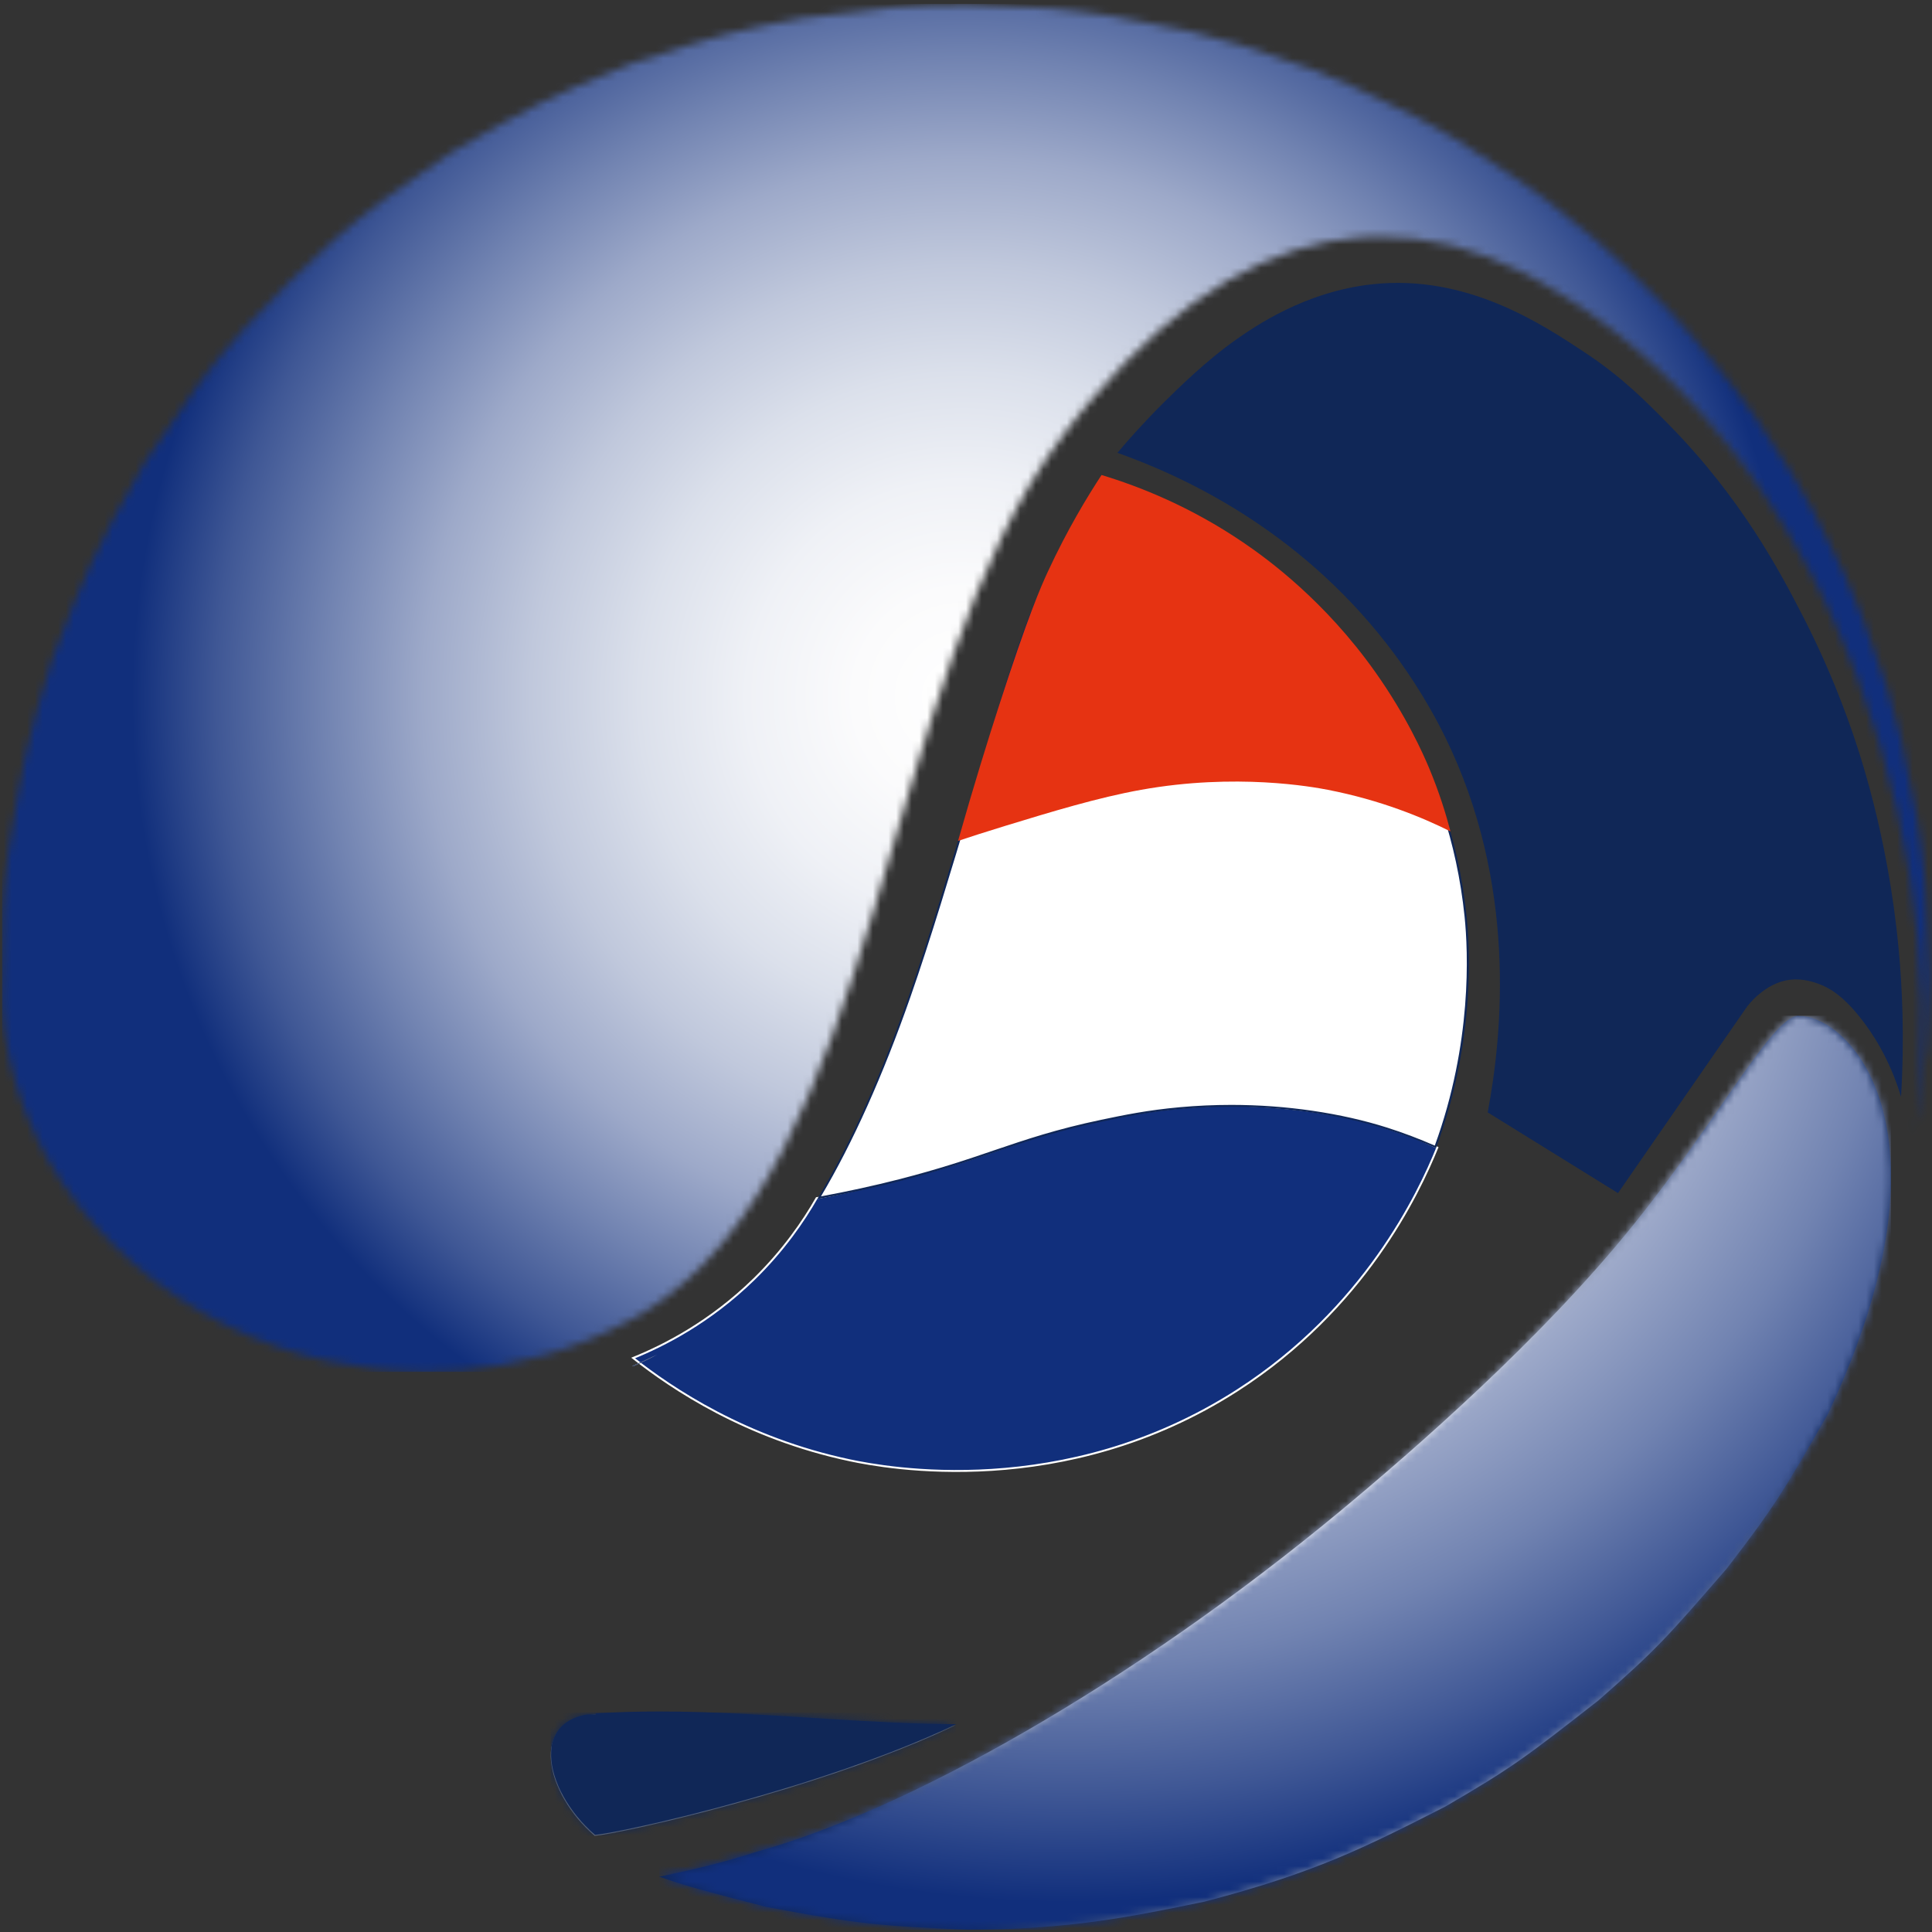 <?xml version="1.0" encoding="UTF-8"?>
<svg xmlns="http://www.w3.org/2000/svg" width="249" height="249" viewBox="0 0 249 249" fill="none">
  <rect x="0" y="0" width="249" height="249" fill="#333333" stroke="none"/>
  <path d="M185.24 147.91C182.83 153.84 175.85 168.66 159.49 179.18C137.15 193.55 114.04 189.16 109.54 188.21C96.11 185.37 86.62 178.98 81.6 175.02C85.53 173.43 91.48 170.43 97.2 164.84C100.98 161.14 103.55 157.39 105.25 154.42C107.38 154.01 110.8 153.32 114.95 152.28C127.88 149.05 130.68 146.84 140.69 144.63C144.57 143.77 150.76 142.45 158.93 142.45C158.93 142.45 168.97 142.46 177.11 144.86C179.73 145.63 182.48 146.68 182.48 146.68C182.94 146.87 183.41 147.07 183.89 147.29C184.35 147.5 184.8 147.7 185.24 147.91Z" fill="#112F7C" stroke="white" stroke-width="0.25" stroke-miterlimit="10"></path>
  <path d="M105.58 154.36C109.73 147.4 113.65 138.69 117.23 128.46C119.82 121.06 122.46 112.21 125.02 103.66C127.81 94.34 130.44 85.55 132.67 79.7C134.39 75.21 136.22 71.55 137.16 69.77C138.65 66.94 140.31 64.17 142.08 61.54C149.7 63.89 160.81 68.82 170.66 79.03C176.61 85.2 186.9 98.49 188.91 118.14C189.37 122.64 189.91 134.51 185.02 147.82C183 146.92 180.91 146.13 178.81 145.46C172.89 143.57 165.77 142.53 158.76 142.53C156.55 142.53 154.31 142.63 152.11 142.83C147.91 143.21 144.9 143.84 142 144.45C136.19 145.67 132.32 146.99 128.22 148.38C124.74 149.57 121.13 150.79 115.94 152.13C112.6 152.99 109.12 153.74 105.6 154.38L105.58 154.36Z" fill="white"></path>
  <path d="M142.12 61.68C149.72 64.03 160.77 68.96 170.55 79.11C176.49 85.27 186.76 98.54 188.76 118.15C189.22 122.63 189.75 134.42 184.92 147.65C182.93 146.78 180.88 146 178.81 145.34C172.88 143.45 165.74 142.4 158.72 142.4C156.51 142.4 154.27 142.5 152.06 142.7C147.86 143.08 144.85 143.71 141.93 144.32C136.11 145.54 132.24 146.86 128.14 148.25C124.66 149.44 121.06 150.66 115.87 151.99C112.62 152.82 109.24 153.56 105.81 154.19C109.92 147.26 113.79 138.62 117.33 128.51C119.92 121.11 122.57 112.25 125.13 103.69C127.91 94.38 130.54 85.59 132.78 79.75C134.5 75.26 136.33 71.61 137.26 69.83C138.74 67.03 140.37 64.29 142.12 61.69M142.02 61.38C140.8 63.2 138.97 66.05 137.05 69.7C136.49 70.77 134.46 74.67 132.55 79.65C128.26 90.86 122.52 112.94 117.11 128.42C113.08 139.96 109.04 148.36 105.33 154.53C109.92 153.71 113.58 152.84 115.95 152.23C127.4 149.3 131.37 146.78 142 144.56C144.9 143.95 147.91 143.32 152.1 142.94C154.42 142.73 156.64 142.64 158.74 142.64C169.16 142.64 176.53 144.85 178.76 145.56C181.31 146.37 183.45 147.24 185.08 147.97C190.38 133.63 189.34 121.18 189.02 118.11C186.84 96.8 174.9 83.24 170.74 78.92C159.98 67.77 148.01 63.21 142.02 61.37V61.38Z" fill="#102757"></path>
  <path d="M84.68 174.59C83.48 175.18 82.41 175.66 81.51 176.04C81.53 176.06 81.56 176.08 81.58 176.1C82.54 175.68 83.58 175.18 84.68 174.59Z" fill="white"></path>
  <path d="M84.68 174.59C83.48 175.18 82.41 175.66 81.51 176.04C81.53 176.06 81.56 176.08 81.58 176.1C82.54 175.68 83.58 175.18 84.68 174.59Z" fill="#102757"></path>
  <mask id="mask0_49_83" style="mask-type:luminance" maskUnits="userSpaceOnUse" x="0" y="0" width="249" height="249">
    <path d="M76.75 220.95C67.91 221.54 70.32 231.2 76.64 236.61C79.82 236.37 105.63 230.72 123.18 222.35C110.44 222.27 97.7 220.7 84.96 220.7C82.22 220.7 79.49 220.77 76.75 220.94M210.51 157.85C198.73 172.51 182.33 186.77 172.63 194.83C145.78 217.05 116.97 233.3 97.41 238.69C93.91 239.84 89.74 240.9 84.95 241.87C88.54 243.13 91.27 243.83 98.69 245.75C111.21 248.12 114.1 248.23 124.77 248.71C137.92 248.66 145.57 247.08 155.25 245.08C169.56 241.34 175.85 238.13 186.27 232.83C194.98 227.75 196.44 226.62 206.01 219.14C213.54 212.53 214.74 211.15 222.53 202.17C228.85 193.96 229.86 192.17 235.55 182.29C252.63 146.03 238.64 130.91 231.8 130.91C228.46 130.93 221.72 143.91 210.5 157.85M122.68 109.48C115.03 135.15 107.14 161.69 87.76 173.31L87.69 173.36C85.57 174.6 83.38 175.62 81.15 176.59C82.26 177.47 83.41 178.33 84.56 179.14C84.94 179.41 85.33 179.66 85.71 179.93C86.5 180.45 87.29 180.99 88.1 181.49C88.58 181.78 89.05 182.05 89.52 182.32C90.26 182.75 91.01 183.18 91.78 183.61C92.3 183.88 92.81 184.13 93.36 184.38C93.79 184.6 94.24 184.85 94.69 185.08L94.71 185.06C111.32 192.87 131.08 193.83 149.19 185.96C165.39 178.92 177.89 166 184.37 149.57C190.85 133.14 190.55 115.16 183.51 98.96C175.43 80.35 159.73 67.33 141.66 61.94C133.13 74.66 127.79 92.31 122.69 109.5M144.19 58.52C163.03 64.68 179.27 78.56 187.78 98.11C194.05 112.57 195.38 128.3 191.75 143.37C197.91 147.59 204.48 151 208.54 153.77C212.42 148.65 215.76 143.53 218.51 139.29C224.29 130.35 226.93 126.3 231.39 126.27C235.67 126.27 238.54 129.25 241.74 134.26C242.75 135.88 244.06 138.45 245.06 141.97C248.04 106.44 231.63 59.87 197.61 41.39C191.75 38.21 185.94 36.62 180.19 36.62C167.84 36.62 155.79 43.95 144.18 58.51M104.07 2.18C93.98 4.08 92.31 4.62 81.46 8.16C70.34 12.6 68.24 13.83 58.22 19.6C44.59 28.63 40.46 32.96 31.35 42.46C26.27 48.28 26 48.71 18.67 59.56C11.99 71.29 10.86 74.18 6.73 84.96C3.28 96.1 2.87 98.72 1.09 109.78C0.28 116.62 0.28 117.32 0.25 128.92C2.03 165.9 47.34 189.83 82.76 169.22C113.78 150.49 113.17 87.48 137.04 56.01C157.87 28.51 179.28 25.69 197.73 35.77C236.45 56.88 252.36 110.47 246.67 147.42C247.3 143.83 247.86 138.98 248.29 135.37C248.56 131.54 248.7 128.98 248.73 126.53V124.7C248.7 121.86 248.53 118.78 248.24 113.71C247.5 106.31 247.27 105.25 245.13 95.14C243.62 89.16 243.37 88.42 240.08 79.3C238.12 74.36 237.96 74.03 233.76 65.7C231.45 61.48 231.37 61.35 226.47 53.86C223.92 50.21 223.81 50.07 218.32 43.39C215.75 40.37 215.14 39.76 209.29 34.01C206.27 31.17 206 30.96 199.16 25.5C196.647 23.62 192.78 21.04 187.56 17.76C183.21 15.21 183.03 15.12 174.47 11.06C169.44 8.85 169.26 8.8 159.9 5.69C153.96 3.95 153.56 3.88 143.48 1.99C136.33 0.95 135.45 0.91 124.87 0.52C116.28 0.61 114.87 0.79 104.05 2.19" fill="white"></path>
  </mask>
  <g mask="url(#mask0_49_83)">
    <path d="M76.64 236.61C79.82 236.36 105.63 230.72 123.18 222.35C107.7 222.26 92.22 219.96 76.75 220.95C67.91 221.54 70.32 231.19 76.64 236.61Z" fill="#D0D9E4"></path>
  </g>
  <path d="M76.75 220.95C76.75 220.95 76.68 220.95 76.65 220.95H76.64C76.64 220.95 76.58 220.95 76.56 220.95C76.56 220.95 76.54 220.95 76.53 220.95C76.51 220.95 76.49 220.95 76.46 220.95C76.45 220.95 76.44 220.95 76.43 220.95C76.41 220.95 76.38 220.95 76.36 220.95C76.35 220.95 76.34 220.95 76.33 220.95C76.31 220.95 76.29 220.95 76.27 220.95H76.24C76.24 220.95 76.2 220.95 76.18 220.95C76.17 220.95 76.16 220.95 76.15 220.95C76.13 220.95 76.11 220.95 76.09 220.95C76.08 220.95 76.07 220.95 76.06 220.95C76.04 220.95 76.02 220.95 76 220.95C76 220.95 75.98 220.95 75.97 220.95C75.95 220.95 75.93 220.95 75.91 220.95C75.9 220.95 75.89 220.95 75.88 220.95C75.86 220.95 75.84 220.95 75.82 220.95C75.82 220.95 75.8 220.95 75.79 220.95C75.77 220.95 75.74 220.95 75.72 220.96C75.72 220.96 75.71 220.96 75.7 220.96C75.67 220.96 75.65 220.96 75.62 220.97C75.62 220.97 75.61 220.97 75.6 220.97C72.89 221.46 71.5 222.97 71.11 224.93C71.11 224.93 71.11 224.933 71.11 224.94C71.11 224.94 71.11 224.97 71.11 224.99C71.11 224.99 71.11 225 71.11 225.01C71.11 225.01 71.11 225.03 71.11 225.04C71.11 225.05 71.11 225.07 71.11 225.08C71.05 225.46 71.02 225.85 71.03 226.26C71.08 229.53 73.33 233.61 76.69 236.48C79.87 236.24 105.68 230.59 123.23 222.22C117.75 222.19 112.28 221.88 106.8 221.54C99.54 221.09 92.28 220.58 85.01 220.58C82.27 220.58 79.53 220.65 76.8 220.82" fill="#102757"></path>
  <mask id="mask1_49_83" style="mask-type:luminance" maskUnits="userSpaceOnUse" x="71" y="220" width="53" height="17">
    <path d="M76.75 220.95C76.75 220.95 76.68 220.95 76.65 220.95H76.64C76.64 220.95 76.58 220.95 76.56 220.95C76.56 220.95 76.54 220.95 76.53 220.95C76.51 220.95 76.49 220.95 76.46 220.95C76.45 220.95 76.44 220.95 76.43 220.95C76.41 220.95 76.38 220.95 76.36 220.95C76.35 220.95 76.34 220.95 76.33 220.95C76.31 220.95 76.29 220.95 76.27 220.95H76.24C76.24 220.95 76.2 220.95 76.18 220.95C76.17 220.95 76.16 220.95 76.15 220.95C76.13 220.95 76.11 220.95 76.09 220.95C76.08 220.95 76.07 220.95 76.06 220.95C76.04 220.95 76.02 220.95 76 220.95C76 220.95 75.98 220.95 75.97 220.95C75.95 220.95 75.93 220.95 75.91 220.95C75.9 220.95 75.89 220.95 75.88 220.95C75.86 220.95 75.84 220.95 75.82 220.95C75.82 220.95 75.8 220.95 75.79 220.95C75.77 220.95 75.74 220.95 75.72 220.96C75.72 220.96 75.71 220.96 75.7 220.96C75.67 220.96 75.65 220.96 75.62 220.97C75.62 220.97 75.61 220.97 75.6 220.97C72.89 221.46 71.5 222.97 71.11 224.93C71.11 224.93 71.11 224.933 71.11 224.94C71.11 224.94 71.11 224.97 71.11 224.99C71.11 224.99 71.11 225 71.11 225.01C71.11 225.01 71.11 225.03 71.11 225.04C71.11 225.05 71.11 225.07 71.11 225.08C71.05 225.46 71.02 225.85 71.03 226.26C71.08 229.53 73.33 233.61 76.69 236.48C79.87 236.24 105.68 230.59 123.23 222.22C117.75 222.19 112.28 221.88 106.8 221.54C99.54 221.09 92.28 220.58 85.01 220.58C82.27 220.58 79.53 220.65 76.8 220.82" fill="white"></path>
  </mask>
  <g mask="url(#mask1_49_83)">
    <path d="M123.18 220.71H70.97V236.61H123.18V220.71Z" fill="#102757"></path>
  </g>
  <mask id="mask2_49_83" style="mask-type:luminance" maskUnits="userSpaceOnUse" x="0" y="0" width="249" height="177">
    <path d="M104.07 2.18C93.98 4.08 92.31 4.62 81.46 8.16C70.34 12.6 68.24 13.83 58.22 19.6C44.59 28.63 40.46 32.96 31.35 42.46C26.27 48.28 26 48.71 18.67 59.56C11.99 71.29 10.86 74.18 6.73 84.96C3.28 96.1 2.87 98.72 1.09 109.78C0.28 116.62 0.28 117.32 0.25 128.92C0.25 129.03 0.25 129.14 0.26 129.24C0.26 129.24 0.26 129.25 0.26 129.26C0.27 129.47 0.28 129.67 0.3 129.88C0.3 129.9 0.3 129.93 0.3 129.95C0.3 130.03 0.31 130.12 0.32 130.2V130.23C0.32 130.33 0.34 130.42 0.35 130.52C0.37 130.73 0.38 130.95 0.41 131.16C0.41 131.16 0.41 131.17 0.41 131.18C0.41 131.28 0.43 131.38 0.44 131.48C0.44 131.48 0.44 131.48 0.44 131.49C0.45 131.59 0.46 131.69 0.47 131.79C0.47 131.79 0.47 131.8 0.47 131.81C0.47 131.91 0.49 132.01 0.5 132.11C0.53 132.32 0.55 132.53 0.58 132.74C0.59 132.84 0.61 132.95 0.62 133.05C3.27 152.1 17.59 167.16 35.61 173.52C35.71 173.55 35.81 173.59 35.9 173.62C35.99 173.65 36.09 173.68 36.18 173.71C36.18 173.71 36.2 173.71 36.21 173.72C36.3 173.75 36.39 173.78 36.47 173.8C36.49 173.8 36.5 173.81 36.52 173.82C36.6 173.85 36.68 173.87 36.76 173.9C36.78 173.9 36.8 173.91 36.82 173.92C36.9 173.95 36.98 173.98 37.06 174C37.08 174 37.09 174.01 37.12 174.02C37.2 174.05 37.28 174.07 37.36 174.1C37.38 174.1 37.41 174.12 37.43 174.12C37.5 174.14 37.58 174.17 37.65 174.19C37.68 174.19 37.71 174.21 37.74 174.22C37.81 174.24 37.88 174.26 37.95 174.28C37.98 174.28 38.01 174.3 38.05 174.31C38.12 174.33 38.19 174.35 38.25 174.37C38.28 174.38 38.32 174.39 38.35 174.4C38.41 174.42 38.47 174.44 38.53 174.46C38.57 174.47 38.61 174.48 38.66 174.49C38.72 174.51 38.77 174.52 38.83 174.54C38.88 174.55 38.93 174.57 38.97 174.58C39.02 174.59 39.07 174.61 39.12 174.62C39.17 174.64 39.22 174.65 39.28 174.67C39.33 174.68 39.38 174.7 39.43 174.71C39.48 174.72 39.53 174.74 39.59 174.75C39.64 174.76 39.68 174.78 39.73 174.79C39.79 174.8 39.85 174.82 39.9 174.83C39.94 174.84 39.98 174.85 40.03 174.86C40.09 174.87 40.16 174.89 40.22 174.91C40.25 174.91 40.29 174.93 40.32 174.94C40.39 174.96 40.46 174.97 40.53 174.99C40.56 174.99 40.59 175 40.63 175.01C40.7 175.03 40.77 175.05 40.84 175.07C40.87 175.07 40.89 175.08 40.92 175.09C41 175.11 41.08 175.13 41.15 175.15C41.17 175.15 41.19 175.15 41.21 175.16C41.29 175.18 41.38 175.2 41.46 175.22C41.47 175.22 41.49 175.22 41.5 175.23C41.59 175.25 41.68 175.27 41.77 175.29C41.79 175.29 41.8 175.29 41.82 175.3C41.91 175.32 42 175.34 42.09 175.36C42.1 175.36 42.11 175.36 42.12 175.36C42.22 175.39 42.31 175.41 42.41 175.43C46.2 176.27 50.11 176.73 54.06 176.78C54.27 176.78 54.49 176.78 54.71 176.78C54.93 176.78 55.13 176.78 55.34 176.78C55.79 176.78 56.25 176.76 56.7 176.75C56.85 176.75 56.99 176.74 57.14 176.74C57.43 176.73 57.72 176.71 58.01 176.69C58.02 176.69 58.04 176.69 58.06 176.69C58.12 176.69 58.17 176.69 58.22 176.69C58.24 176.69 58.27 176.69 58.29 176.69C58.33 176.69 58.38 176.69 58.42 176.69C58.45 176.69 58.49 176.69 58.53 176.69C58.56 176.69 58.59 176.69 58.62 176.69C58.66 176.69 58.7 176.69 58.75 176.69C58.77 176.69 58.79 176.69 58.81 176.69C58.86 176.69 58.91 176.69 58.96 176.69C58.97 176.69 58.99 176.69 59.01 176.69C59.07 176.69 59.12 176.69 59.18 176.68H59.19C66.53 176.09 73.92 174.03 80.97 170.25C81.33 170.06 81.68 169.87 82.04 169.67C82.07 169.65 82.1 169.64 82.13 169.62C82.34 169.5 82.55 169.38 82.76 169.26C113.78 150.53 113.17 87.52 137.04 56.05C137.09 55.98 137.15 55.91 137.2 55.84C137.22 55.81 137.24 55.79 137.26 55.76C137.3 55.72 137.33 55.67 137.36 55.62C137.38 55.6 137.4 55.58 137.42 55.55C137.46 55.5 137.49 55.45 137.52 55.41C137.55 55.37 137.57 55.34 137.6 55.31C137.63 55.27 137.66 55.23 137.68 55.2C137.71 55.17 137.74 55.13 137.76 55.09C137.79 55.06 137.81 55.02 137.84 54.99C137.87 54.95 137.89 54.92 137.92 54.89C137.95 54.85 137.97 54.82 138 54.79C138.03 54.75 138.05 54.72 138.08 54.69C138.11 54.66 138.13 54.62 138.16 54.59C138.19 54.56 138.22 54.52 138.24 54.49C138.27 54.46 138.29 54.43 138.32 54.39C138.35 54.35 138.38 54.32 138.41 54.28C138.43 54.25 138.46 54.22 138.48 54.19C138.51 54.16 138.54 54.12 138.56 54.09C138.59 54.05 138.62 54.02 138.64 53.98C138.66 53.95 138.68 53.92 138.7 53.9C138.73 53.86 138.76 53.82 138.8 53.77C138.82 53.75 138.84 53.72 138.87 53.69C138.9 53.65 138.93 53.61 138.96 53.57C138.98 53.54 139.01 53.51 139.03 53.48C139.06 53.44 139.09 53.41 139.12 53.37C139.14 53.34 139.17 53.31 139.19 53.29C139.22 53.25 139.25 53.21 139.29 53.17C139.31 53.15 139.33 53.13 139.34 53.1C139.38 53.06 139.42 53.01 139.45 52.97C139.47 52.95 139.48 52.94 139.5 52.91C139.54 52.86 139.58 52.82 139.61 52.77C139.62 52.75 139.64 52.74 139.65 52.72C139.69 52.67 139.73 52.62 139.77 52.57C139.78 52.56 139.8 52.54 139.81 52.53C139.85 52.48 139.89 52.43 139.94 52.38C139.94 52.37 139.96 52.35 139.97 52.34C140.01 52.29 140.05 52.24 140.1 52.18C140.1 52.17 140.12 52.15 140.13 52.14C140.17 52.09 140.22 52.04 140.26 51.99C140.26 51.98 140.28 51.97 140.28 51.96C140.33 51.9 140.38 51.85 140.43 51.79C140.43 51.79 140.43 51.79 140.44 51.78C140.49 51.72 140.54 51.66 140.59 51.6C152.29 37.73 164.12 31.41 175.44 30.57C175.44 30.57 175.52 30.57 175.56 30.57C175.57 30.57 175.59 30.57 175.61 30.57C175.64 30.57 175.67 30.57 175.7 30.57C175.72 30.57 175.74 30.57 175.76 30.57C175.78 30.57 175.81 30.57 175.83 30.57C175.86 30.57 175.89 30.57 175.92 30.57C175.92 30.57 175.94 30.57 175.95 30.57C176.47 30.54 177 30.52 177.52 30.51C177.63 30.51 177.75 30.51 177.86 30.51C180.77 30.49 183.66 30.83 186.49 31.5C186.57 31.52 186.66 31.54 186.74 31.56C186.75 31.56 186.77 31.56 186.78 31.56C186.86 31.58 186.93 31.6 187.01 31.62C187.03 31.62 187.05 31.63 187.08 31.63C187.14 31.64 187.19 31.66 187.25 31.67C187.29 31.68 187.34 31.69 187.38 31.7C187.43 31.71 187.47 31.72 187.51 31.74C187.57 31.76 187.63 31.77 187.68 31.79C187.71 31.79 187.75 31.81 187.78 31.82C190.54 32.57 193.26 33.62 195.92 34.94C196.21 35.08 196.49 35.23 196.78 35.38C197.08 35.54 197.38 35.69 197.67 35.86C197.79 35.92 197.91 35.99 198.03 36.06C198.05 36.07 198.06 36.08 198.08 36.09C198.19 36.15 198.3 36.22 198.42 36.28C198.44 36.28 198.46 36.3 198.48 36.31C198.59 36.38 198.71 36.44 198.82 36.51C198.84 36.51 198.85 36.53 198.87 36.54C198.98 36.6 199.09 36.67 199.2 36.73C199.2 36.73 199.22 36.74 199.23 36.75C199.35 36.81 199.46 36.88 199.57 36.95C199.59 36.96 199.61 36.97 199.63 36.99C199.74 37.06 199.85 37.12 199.96 37.19C199.98 37.19 200 37.21 200.02 37.22C200.13 37.29 200.24 37.36 200.36 37.42C200.37 37.42 200.38 37.43 200.39 37.44C200.5 37.5 200.61 37.57 200.72 37.64C200.73 37.64 200.75 37.66 200.77 37.67C200.88 37.74 200.99 37.81 201.1 37.87C201.12 37.88 201.14 37.9 201.16 37.91C201.27 37.97 201.38 38.04 201.48 38.11C201.5 38.12 201.52 38.14 201.55 38.15C201.66 38.22 201.77 38.29 201.88 38.36C201.89 38.36 201.9 38.36 201.91 38.38C202.01 38.44 202.12 38.51 202.22 38.58C202.24 38.59 202.26 38.61 202.28 38.62C202.38 38.69 202.49 38.76 202.6 38.82C202.62 38.83 202.64 38.85 202.67 38.86C202.77 38.93 202.88 39 202.99 39.07C203.01 39.08 203.03 39.1 203.05 39.11C203.16 39.18 203.27 39.26 203.38 39.33C203.38 39.33 203.38 39.33 203.39 39.33C203.49 39.4 203.6 39.47 203.71 39.54C203.73 39.55 203.75 39.57 203.77 39.58C203.87 39.65 203.98 39.72 204.08 39.79C204.1 39.81 204.13 39.83 204.15 39.84C204.25 39.91 204.36 39.98 204.46 40.06C204.47 40.07 204.49 40.08 204.52 40.1C204.62 40.17 204.73 40.25 204.83 40.32C204.83 40.32 204.84 40.32 204.85 40.33C204.96 40.4 205.06 40.48 205.17 40.55C205.19 40.56 205.21 40.58 205.24 40.6C205.34 40.67 205.44 40.74 205.54 40.82C205.56 40.84 205.59 40.86 205.61 40.87C205.71 40.94 205.81 41.02 205.91 41.09C205.93 41.1 205.95 41.12 205.97 41.13C206.07 41.2 206.16 41.27 206.25 41.34C206.27 41.34 206.28 41.36 206.3 41.37C206.4 41.45 206.5 41.52 206.59 41.59C206.62 41.61 206.65 41.63 206.68 41.66C206.78 41.73 206.87 41.8 206.96 41.87C206.99 41.89 207.02 41.91 207.04 41.93C207.14 42 207.23 42.08 207.33 42.15C207.35 42.16 207.38 42.18 207.4 42.2C207.48 42.26 207.57 42.33 207.66 42.4C207.68 42.42 207.71 42.44 207.73 42.45C207.83 42.53 207.92 42.6 208.01 42.67C208.04 42.69 208.07 42.72 208.1 42.74C208.19 42.81 208.28 42.88 208.38 42.96C208.41 42.98 208.44 43 208.46 43.03C208.55 43.1 208.64 43.17 208.73 43.24C208.75 43.26 208.78 43.28 208.81 43.3C208.89 43.37 208.97 43.43 209.05 43.5C209.08 43.52 209.11 43.55 209.13 43.57C209.22 43.64 209.3 43.71 209.4 43.79C209.44 43.82 209.46 43.84 209.5 43.87C209.59 43.94 209.67 44.01 209.76 44.09C209.79 44.11 209.82 44.14 209.85 44.16C209.93 44.22 210.01 44.29 210.08 44.35C210.11 44.38 210.15 44.41 210.18 44.43C210.26 44.5 210.34 44.56 210.41 44.63C210.44 44.66 210.48 44.68 210.51 44.71C210.59 44.78 210.68 44.85 210.77 44.93C210.8 44.96 210.83 44.98 210.87 45.01C210.96 45.09 211.04 45.16 211.13 45.24C211.15 45.26 211.18 45.28 211.2 45.3C211.28 45.37 211.35 45.43 211.43 45.5C211.46 45.53 211.49 45.56 211.52 45.58C211.6 45.65 211.69 45.72 211.76 45.8C211.79 45.83 211.82 45.86 211.85 45.88C211.93 45.95 212.02 46.03 212.1 46.1C212.14 46.13 212.17 46.16 212.2 46.2C212.28 46.27 212.36 46.34 212.44 46.41C212.47 46.43 212.5 46.46 212.53 46.49C212.6 46.55 212.67 46.62 212.74 46.68C212.78 46.71 212.81 46.74 212.84 46.77C212.92 46.84 213 46.92 213.08 46.99C213.11 47.02 213.14 47.05 213.18 47.08C213.26 47.15 213.34 47.23 213.42 47.3C213.45 47.33 213.49 47.36 213.53 47.4C213.59 47.46 213.66 47.52 213.73 47.58C213.77 47.62 213.82 47.66 213.86 47.7C213.92 47.76 213.98 47.81 214.04 47.87C214.07 47.9 214.11 47.93 214.14 47.97C214.22 48.04 214.29 48.11 214.37 48.19C214.41 48.23 214.45 48.27 214.49 48.3C214.56 48.37 214.64 48.44 214.71 48.51C214.75 48.55 214.79 48.59 214.83 48.63C214.88 48.68 214.94 48.73 214.99 48.78C215.05 48.83 215.1 48.88 215.15 48.94C215.2 48.99 215.25 49.04 215.31 49.09C215.35 49.13 215.39 49.17 215.44 49.22C215.51 49.29 215.58 49.36 215.65 49.43C215.69 49.47 215.73 49.51 215.77 49.55C215.83 49.61 215.88 49.66 215.94 49.72C216 49.78 216.05 49.83 216.11 49.89C216.15 49.94 216.2 49.98 216.24 50.03C216.3 50.09 216.35 50.15 216.41 50.2C216.46 50.25 216.51 50.3 216.56 50.36C216.61 50.4 216.64 50.44 216.69 50.49C216.76 50.56 216.82 50.63 216.89 50.7C216.93 50.74 216.97 50.78 217.01 50.83C217.06 50.88 217.11 50.93 217.16 50.99C217.22 51.05 217.28 51.12 217.34 51.18C217.38 51.22 217.42 51.27 217.47 51.31C217.53 51.37 217.59 51.44 217.65 51.5C217.7 51.55 217.74 51.6 217.79 51.65C217.83 51.7 217.88 51.74 217.92 51.79C217.98 51.86 218.05 51.93 218.11 52C218.15 52.05 218.2 52.09 218.24 52.14C218.28 52.18 218.32 52.23 218.37 52.27C218.43 52.34 218.5 52.41 218.57 52.49C218.61 52.53 218.64 52.57 218.68 52.61C218.74 52.68 218.81 52.76 218.87 52.83C218.91 52.87 218.95 52.92 218.99 52.96C219.04 53.01 219.08 53.06 219.13 53.11C219.17 53.16 219.22 53.21 219.26 53.26C219.32 53.33 219.39 53.4 219.45 53.47C219.48 53.51 219.51 53.54 219.54 53.58C219.61 53.66 219.69 53.75 219.76 53.83C219.79 53.87 219.83 53.9 219.86 53.94C219.93 54.02 220 54.11 220.07 54.19C220.1 54.23 220.13 54.26 220.16 54.29C220.21 54.35 220.26 54.4 220.3 54.46C220.33 54.49 220.36 54.53 220.39 54.56C220.47 54.65 220.54 54.73 220.61 54.82C220.64 54.85 220.66 54.88 220.69 54.91C220.77 55 220.84 55.08 220.91 55.18C220.94 55.22 220.97 55.26 221 55.29C221.05 55.34 221.09 55.39 221.13 55.44C221.19 55.51 221.25 55.58 221.31 55.65C221.35 55.7 221.4 55.76 221.44 55.81C221.47 55.85 221.51 55.89 221.55 55.94C221.61 56.02 221.68 56.09 221.74 56.17C221.77 56.21 221.81 56.25 221.84 56.29C221.91 56.37 221.97 56.45 222.04 56.53C222.08 56.57 222.11 56.62 222.15 56.66C222.19 56.71 222.23 56.76 222.27 56.81C222.33 56.89 222.39 56.96 222.45 57.03C222.49 57.08 222.53 57.13 222.57 57.18C222.61 57.22 222.65 57.27 222.68 57.32C222.74 57.4 222.81 57.48 222.87 57.56C222.9 57.6 222.93 57.64 222.96 57.68C223.03 57.76 223.09 57.85 223.16 57.93C223.19 57.97 223.22 58.01 223.25 58.05C223.29 58.1 223.34 58.16 223.38 58.22C223.41 58.26 223.45 58.31 223.48 58.35C223.54 58.43 223.61 58.52 223.67 58.6C223.7 58.64 223.73 58.68 223.76 58.72C223.82 58.81 223.89 58.89 223.96 58.98C223.99 59.01 224.02 59.05 224.04 59.08C224.11 59.17 224.18 59.26 224.24 59.35C224.27 59.39 224.3 59.43 224.33 59.47C224.37 59.53 224.41 59.58 224.46 59.64C224.49 59.68 224.52 59.72 224.55 59.76C224.62 59.85 224.68 59.93 224.75 60.03C224.78 60.07 224.81 60.11 224.84 60.15C224.9 60.23 224.96 60.31 225.02 60.39C225.05 60.44 225.09 60.48 225.12 60.53C225.17 60.59 225.21 60.65 225.25 60.71C225.3 60.78 225.35 60.84 225.4 60.92C225.44 60.97 225.48 61.03 225.52 61.08C225.55 61.13 225.59 61.18 225.62 61.22C225.68 61.3 225.74 61.39 225.8 61.47C225.83 61.51 225.86 61.55 225.89 61.6C225.95 61.68 226.01 61.76 226.06 61.85C226.09 61.89 226.13 61.94 226.16 61.99C226.2 62.05 226.24 62.11 226.28 62.16C226.33 62.23 226.38 62.31 226.43 62.38C226.47 62.44 226.51 62.5 226.55 62.56C226.58 62.6 226.61 62.64 226.64 62.69C226.7 62.78 226.76 62.86 226.82 62.95C226.85 63 226.88 63.04 226.91 63.09C226.96 63.17 227.01 63.24 227.06 63.32C227.1 63.37 227.13 63.43 227.17 63.48C227.21 63.54 227.24 63.59 227.28 63.65C227.33 63.73 227.38 63.81 227.44 63.89C227.48 63.95 227.52 64 227.55 64.06C227.58 64.11 227.61 64.16 227.65 64.2C227.7 64.28 227.76 64.37 227.81 64.45C227.84 64.5 227.88 64.55 227.91 64.6C227.96 64.68 228.01 64.76 228.06 64.84C228.09 64.89 228.13 64.94 228.16 64.99C228.2 65.05 228.24 65.11 228.27 65.17C228.32 65.25 228.37 65.32 228.42 65.4C228.46 65.46 228.49 65.51 228.52 65.56C228.56 65.61 228.58 65.66 228.62 65.72C228.67 65.8 228.72 65.88 228.77 65.96C228.8 66.01 228.84 66.07 228.87 66.12C228.9 66.17 228.94 66.22 228.97 66.27C229.02 66.35 229.07 66.43 229.12 66.51C229.15 66.57 229.19 66.62 229.22 66.68C229.26 66.74 229.3 66.81 229.34 66.87C229.38 66.94 229.42 67 229.47 67.07C229.5 67.13 229.55 67.19 229.58 67.25C229.63 67.32 229.67 67.39 229.71 67.46C229.75 67.52 229.79 67.58 229.83 67.65C229.86 67.7 229.89 67.75 229.92 67.8C229.97 67.88 230.02 67.97 230.07 68.05C230.1 68.1 230.13 68.15 230.16 68.2C230.2 68.27 230.25 68.34 230.29 68.41C230.32 68.47 230.36 68.53 230.39 68.59C230.43 68.66 230.47 68.73 230.52 68.8C230.54 68.84 230.57 68.88 230.59 68.93C230.65 69.02 230.7 69.11 230.75 69.21C230.78 69.25 230.8 69.3 230.83 69.34C230.88 69.43 230.94 69.53 230.99 69.62C231.02 69.66 231.04 69.7 231.07 69.75C231.12 69.83 231.16 69.91 231.21 69.99C231.24 70.04 231.27 70.09 231.29 70.13C231.33 70.21 231.38 70.29 231.43 70.37C231.45 70.4 231.47 70.45 231.49 70.48C231.55 70.58 231.6 70.68 231.66 70.78C231.68 70.82 231.7 70.85 231.72 70.89C231.77 70.99 231.82 71.08 231.88 71.18C231.9 71.22 231.93 71.26 231.95 71.31C232 71.39 232.05 71.48 232.09 71.57C232.11 71.6 232.12 71.63 232.14 71.66C232.19 71.76 232.24 71.85 232.3 71.94C232.32 71.98 232.34 72.02 232.36 72.05C232.42 72.15 232.47 72.25 232.53 72.36C232.55 72.39 232.57 72.43 232.59 72.46C232.65 72.56 232.7 72.67 232.76 72.77C232.77 72.8 232.79 72.83 232.81 72.86C232.86 72.96 232.91 73.06 232.96 73.15C232.97 73.17 232.98 73.19 233 73.21C233.06 73.32 233.12 73.43 233.17 73.54C233.19 73.57 233.2 73.6 233.22 73.63C233.28 73.74 233.33 73.84 233.39 73.95C233.4 73.98 233.42 74.01 233.44 74.04C233.5 74.15 233.56 74.26 233.61 74.37C233.61 74.39 233.63 74.41 233.64 74.43C233.7 74.53 233.75 74.64 233.8 74.74C233.81 74.77 233.82 74.79 233.84 74.81C233.9 74.92 233.95 75.03 234.01 75.15C234.02 75.18 234.04 75.2 234.05 75.23C234.11 75.34 234.16 75.45 234.22 75.56C234.23 75.59 234.25 75.62 234.26 75.64C234.32 75.76 234.37 75.87 234.43 75.98C234.43 75.99 234.44 76.01 234.45 76.02C234.51 76.13 234.56 76.25 234.62 76.36C234.63 76.38 234.64 76.4 234.65 76.42C234.71 76.54 234.76 76.65 234.82 76.77C234.83 76.79 234.84 76.81 234.86 76.84C234.92 76.96 234.98 77.08 235.03 77.2C235.03 77.21 235.03 77.22 235.05 77.23C235.17 77.49 235.3 77.75 235.42 78.01C235.42 78.01 235.42 78.01 235.42 78.02C235.48 78.15 235.54 78.28 235.6 78.41C235.6 78.42 235.6 78.43 235.61 78.44C235.8 78.85 235.98 79.24 236.17 79.65C236.17 79.65 236.17 79.65 236.17 79.66C245.82 100.85 249.36 124.89 246.94 144.69C246.92 144.84 246.9 144.99 246.88 145.14C246.88 145.15 246.88 145.16 246.88 145.18C246.86 145.32 246.85 145.46 246.83 145.6C246.83 145.62 246.83 145.64 246.83 145.66C246.81 145.79 246.79 145.93 246.77 146.06C246.77 146.08 246.77 146.11 246.77 146.13C246.75 146.26 246.73 146.39 246.71 146.52C246.71 146.55 246.71 146.57 246.7 146.59C246.68 146.72 246.66 146.86 246.64 146.99C246.64 147.01 246.64 147.02 246.64 147.04C246.62 147.19 246.6 147.33 246.57 147.49C247.2 143.9 247.76 139.05 248.19 135.44C248.21 135.16 248.23 134.89 248.25 134.63C248.25 134.6 248.25 134.58 248.25 134.56C248.25 134.51 248.25 134.47 248.26 134.42C248.26 134.41 248.26 134.4 248.26 134.39C248.26 134.37 248.26 134.35 248.26 134.33C248.49 130.98 248.6 128.63 248.62 126.34V125.03C248.6 122.82 248.5 120.5 248.32 117.23C248.26 116.19 248.2 115.05 248.13 113.79C247.39 106.39 247.16 105.33 245.02 95.22C243.51 89.24 243.26 88.5 239.97 79.38C238.01 74.44 237.85 74.11 233.65 65.78C231.34 61.56 231.26 61.43 226.36 53.94C223.81 50.29 223.7 50.15 218.21 43.47C215.64 40.45 215.03 39.84 209.18 34.09C206.16 31.25 205.89 31.04 199.05 25.58C196.537 23.7 192.67 21.12 187.45 17.84C183.1 15.29 182.92 15.2 174.36 11.14C169.33 8.93 169.15 8.88 159.79 5.77C153.85 4.03 153.45 3.96 143.37 2.07C136.22 1.03 135.34 0.99 124.76 0.6C116.17 0.69 114.76 0.87 103.94 2.27" fill="white"></path>
  </mask>
  <g mask="url(#mask2_49_83)">
    <path d="M249.49 0.51H0.27V176.81H249.49V0.51Z" fill="url(#paint0_radial_49_83)"></path>
  </g>
  <path d="M231.88 130.91H231.82C228.48 130.93 221.74 143.91 210.52 157.85C198.74 172.51 182.34 186.77 172.64 194.83C145.79 217.05 116.98 233.3 97.42 238.69C93.92 239.84 89.75 240.9 84.96 241.87C88.55 243.13 91.28 243.83 98.7 245.75C111.22 248.12 114.11 248.23 124.78 248.71C137.93 248.66 145.58 247.08 155.26 245.08C169.57 241.34 175.86 238.13 186.28 232.83C194.99 227.75 196.45 226.62 206.02 219.14C213.55 212.53 214.75 211.15 222.54 202.17C228.86 193.96 229.87 192.17 235.56 182.29C235.6 182.2 235.64 182.11 235.69 182.01C235.69 182 235.7 181.98 235.71 181.97C241.34 169.93 243.53 160.23 243.7 152.66V150.79C243.41 137.91 237.05 131.74 232.68 131C232.68 131 232.64 131 232.63 131C232.57 131 232.52 130.98 232.46 130.98C232.4 130.98 232.35 130.97 232.3 130.96C232.3 130.96 232.27 130.96 232.26 130.96H232.25C232.25 130.96 232.22 130.96 232.21 130.96C232.19 130.96 232.18 130.96 232.16 130.96C232.16 130.96 232.13 130.96 232.12 130.96H232.11C232.11 130.96 232.09 130.96 232.08 130.96H232.06C232.06 130.96 232.03 130.96 232.01 130.96H231.96C231.96 130.96 231.95 130.96 231.94 130.96H231.91" fill="url(#paint1_radial_49_83)"></path>
  <mask id="mask3_49_83" style="mask-type:luminance" maskUnits="userSpaceOnUse" x="84" y="130" width="160" height="119">
    <path d="M231.88 130.91H231.82C228.48 130.93 221.74 143.91 210.52 157.85C198.74 172.51 182.34 186.77 172.64 194.83C145.79 217.05 116.98 233.3 97.42 238.69C93.92 239.84 89.75 240.9 84.96 241.87C88.55 243.13 91.28 243.83 98.7 245.75C111.22 248.12 114.11 248.23 124.78 248.71C137.93 248.66 145.58 247.08 155.26 245.08C169.57 241.34 175.86 238.13 186.28 232.83C194.99 227.75 196.45 226.62 206.02 219.14C213.55 212.53 214.75 211.15 222.54 202.17C228.86 193.96 229.87 192.17 235.56 182.29C235.6 182.2 235.64 182.11 235.69 182.01C235.69 182 235.7 181.98 235.71 181.97C241.34 169.93 243.53 160.23 243.7 152.66V150.79C243.41 137.91 237.05 131.74 232.68 131C232.68 131 232.64 131 232.63 131C232.57 131 232.52 130.98 232.46 130.98C232.4 130.98 232.35 130.97 232.3 130.96C232.3 130.96 232.27 130.96 232.26 130.96H232.25C232.25 130.96 232.22 130.96 232.21 130.96C232.19 130.96 232.18 130.96 232.16 130.96C232.16 130.96 232.13 130.96 232.12 130.96H232.11C232.11 130.96 232.09 130.96 232.08 130.96H232.06C232.06 130.96 232.03 130.96 232.01 130.96H231.96C231.96 130.96 231.95 130.96 231.94 130.96H231.91" fill="white"></path>
  </mask>
  <g mask="url(#mask3_49_83)">
    <path d="M243.7 130.91H84.96V248.7H243.7V130.91Z" fill="url(#paint2_radial_49_83)"></path>
  </g>
  <path d="M208.53 153.77C202.93 150.3 197.34 146.84 191.74 143.37C193.65 133.2 195.56 113.91 186.23 94.94C183.67 89.75 180.83 85.7 178.79 83.07C167.03 67.91 152.08 61.23 144.02 58.36C145.43 56.68 147.44 54.41 150 51.87C151.76 50.13 155.48 46.44 159.42 43.69C161.66 42.13 168.15 37.59 176.84 36.64C188.99 35.3 198.64 41.71 204.26 45.43C209.06 48.61 212.05 51.65 215.04 54.68C224.45 64.23 229.43 73.73 232.26 79.22C233.95 82.49 236.04 86.93 238.03 92.37C239.65 96.78 243.31 107.61 244.69 122.2C245.16 127.12 245.47 133.65 245.01 141.35C243.5 136.36 241.24 133.02 239.73 131.13C237.45 128.27 235.74 127.28 234.3 126.77C233.5 126.49 231.96 125.97 230.08 126.38C228.41 126.75 227.27 127.68 226.67 128.17C225.86 128.84 225.3 129.53 224.95 130.04C219.48 137.95 214.01 145.86 208.53 153.77Z" fill="#102757"></path>
  <path d="M186.93 107.15C183.36 105.37 177.97 103.12 171.12 101.79C169.21 101.42 159.29 99.6 147.08 101.79C141.51 102.79 135.58 104.6 129.49 106.46C126.98 107.23 124.91 107.9 123.47 108.38C125.5 101.25 127.34 95.32 128.75 90.95C132.5 79.32 134.18 75.55 135.05 73.67C137.58 68.22 140.15 63.99 141.97 61.22C146.93 62.72 153.43 65.3 160.21 69.9C163.53 72.15 170.79 77.51 177.21 86.56C181.28 92.29 183.46 97.26 184.17 98.95C185.5 102.12 186.36 104.94 186.94 107.14L186.93 107.15Z" fill="#E63312"></path>
  <defs>
    <radialGradient id="paint0_radial_49_83" cx="0" cy="0" r="1" gradientUnits="userSpaceOnUse" gradientTransform="translate(124.026 89.844) scale(107.554 107.554)">
      <stop stop-color="white"></stop>
      <stop offset="0.13" stop-color="#FBFBFC"></stop>
      <stop offset="0.26" stop-color="#EFF1F6"></stop>
      <stop offset="0.39" stop-color="#DBE0EB"></stop>
      <stop offset="0.52" stop-color="#C0C8DC"></stop>
      <stop offset="0.65" stop-color="#9DA9C9"></stop>
      <stop offset="0.77" stop-color="#7183B1"></stop>
      <stop offset="0.9" stop-color="#3F5795"></stop>
      <stop offset="1" stop-color="#112F7C"></stop>
    </radialGradient>
    <radialGradient id="paint1_radial_49_83" cx="0" cy="0" r="1" gradientUnits="userSpaceOnUse" gradientTransform="translate(164.33 189.81) scale(69.89 69.89)">
      <stop stop-color="white"></stop>
      <stop offset="0.13" stop-color="#FBFBFC"></stop>
      <stop offset="0.26" stop-color="#EFF0F4"></stop>
      <stop offset="0.39" stop-color="#DBDFE6"></stop>
      <stop offset="0.52" stop-color="#C0C6D3"></stop>
      <stop offset="0.65" stop-color="#9DA6BA"></stop>
      <stop offset="0.77" stop-color="#717F9B"></stop>
      <stop offset="0.9" stop-color="#3F5178"></stop>
      <stop offset="1" stop-color="#102757"></stop>
    </radialGradient>
    <radialGradient id="paint2_radial_49_83" cx="0" cy="0" r="1" gradientUnits="userSpaceOnUse" gradientTransform="translate(137.63 106.361) scale(138.749 138.749)">
      <stop stop-color="white"></stop>
      <stop offset="0.13" stop-color="#FBFBFC"></stop>
      <stop offset="0.26" stop-color="#EFF1F6"></stop>
      <stop offset="0.39" stop-color="#DBE0EB"></stop>
      <stop offset="0.52" stop-color="#C0C8DC"></stop>
      <stop offset="0.65" stop-color="#9DA9C9"></stop>
      <stop offset="0.78" stop-color="#7183B1"></stop>
      <stop offset="0.9" stop-color="#3F5795"></stop>
      <stop offset="1" stop-color="#112F7C"></stop>
    </radialGradient>
  </defs>
</svg>
